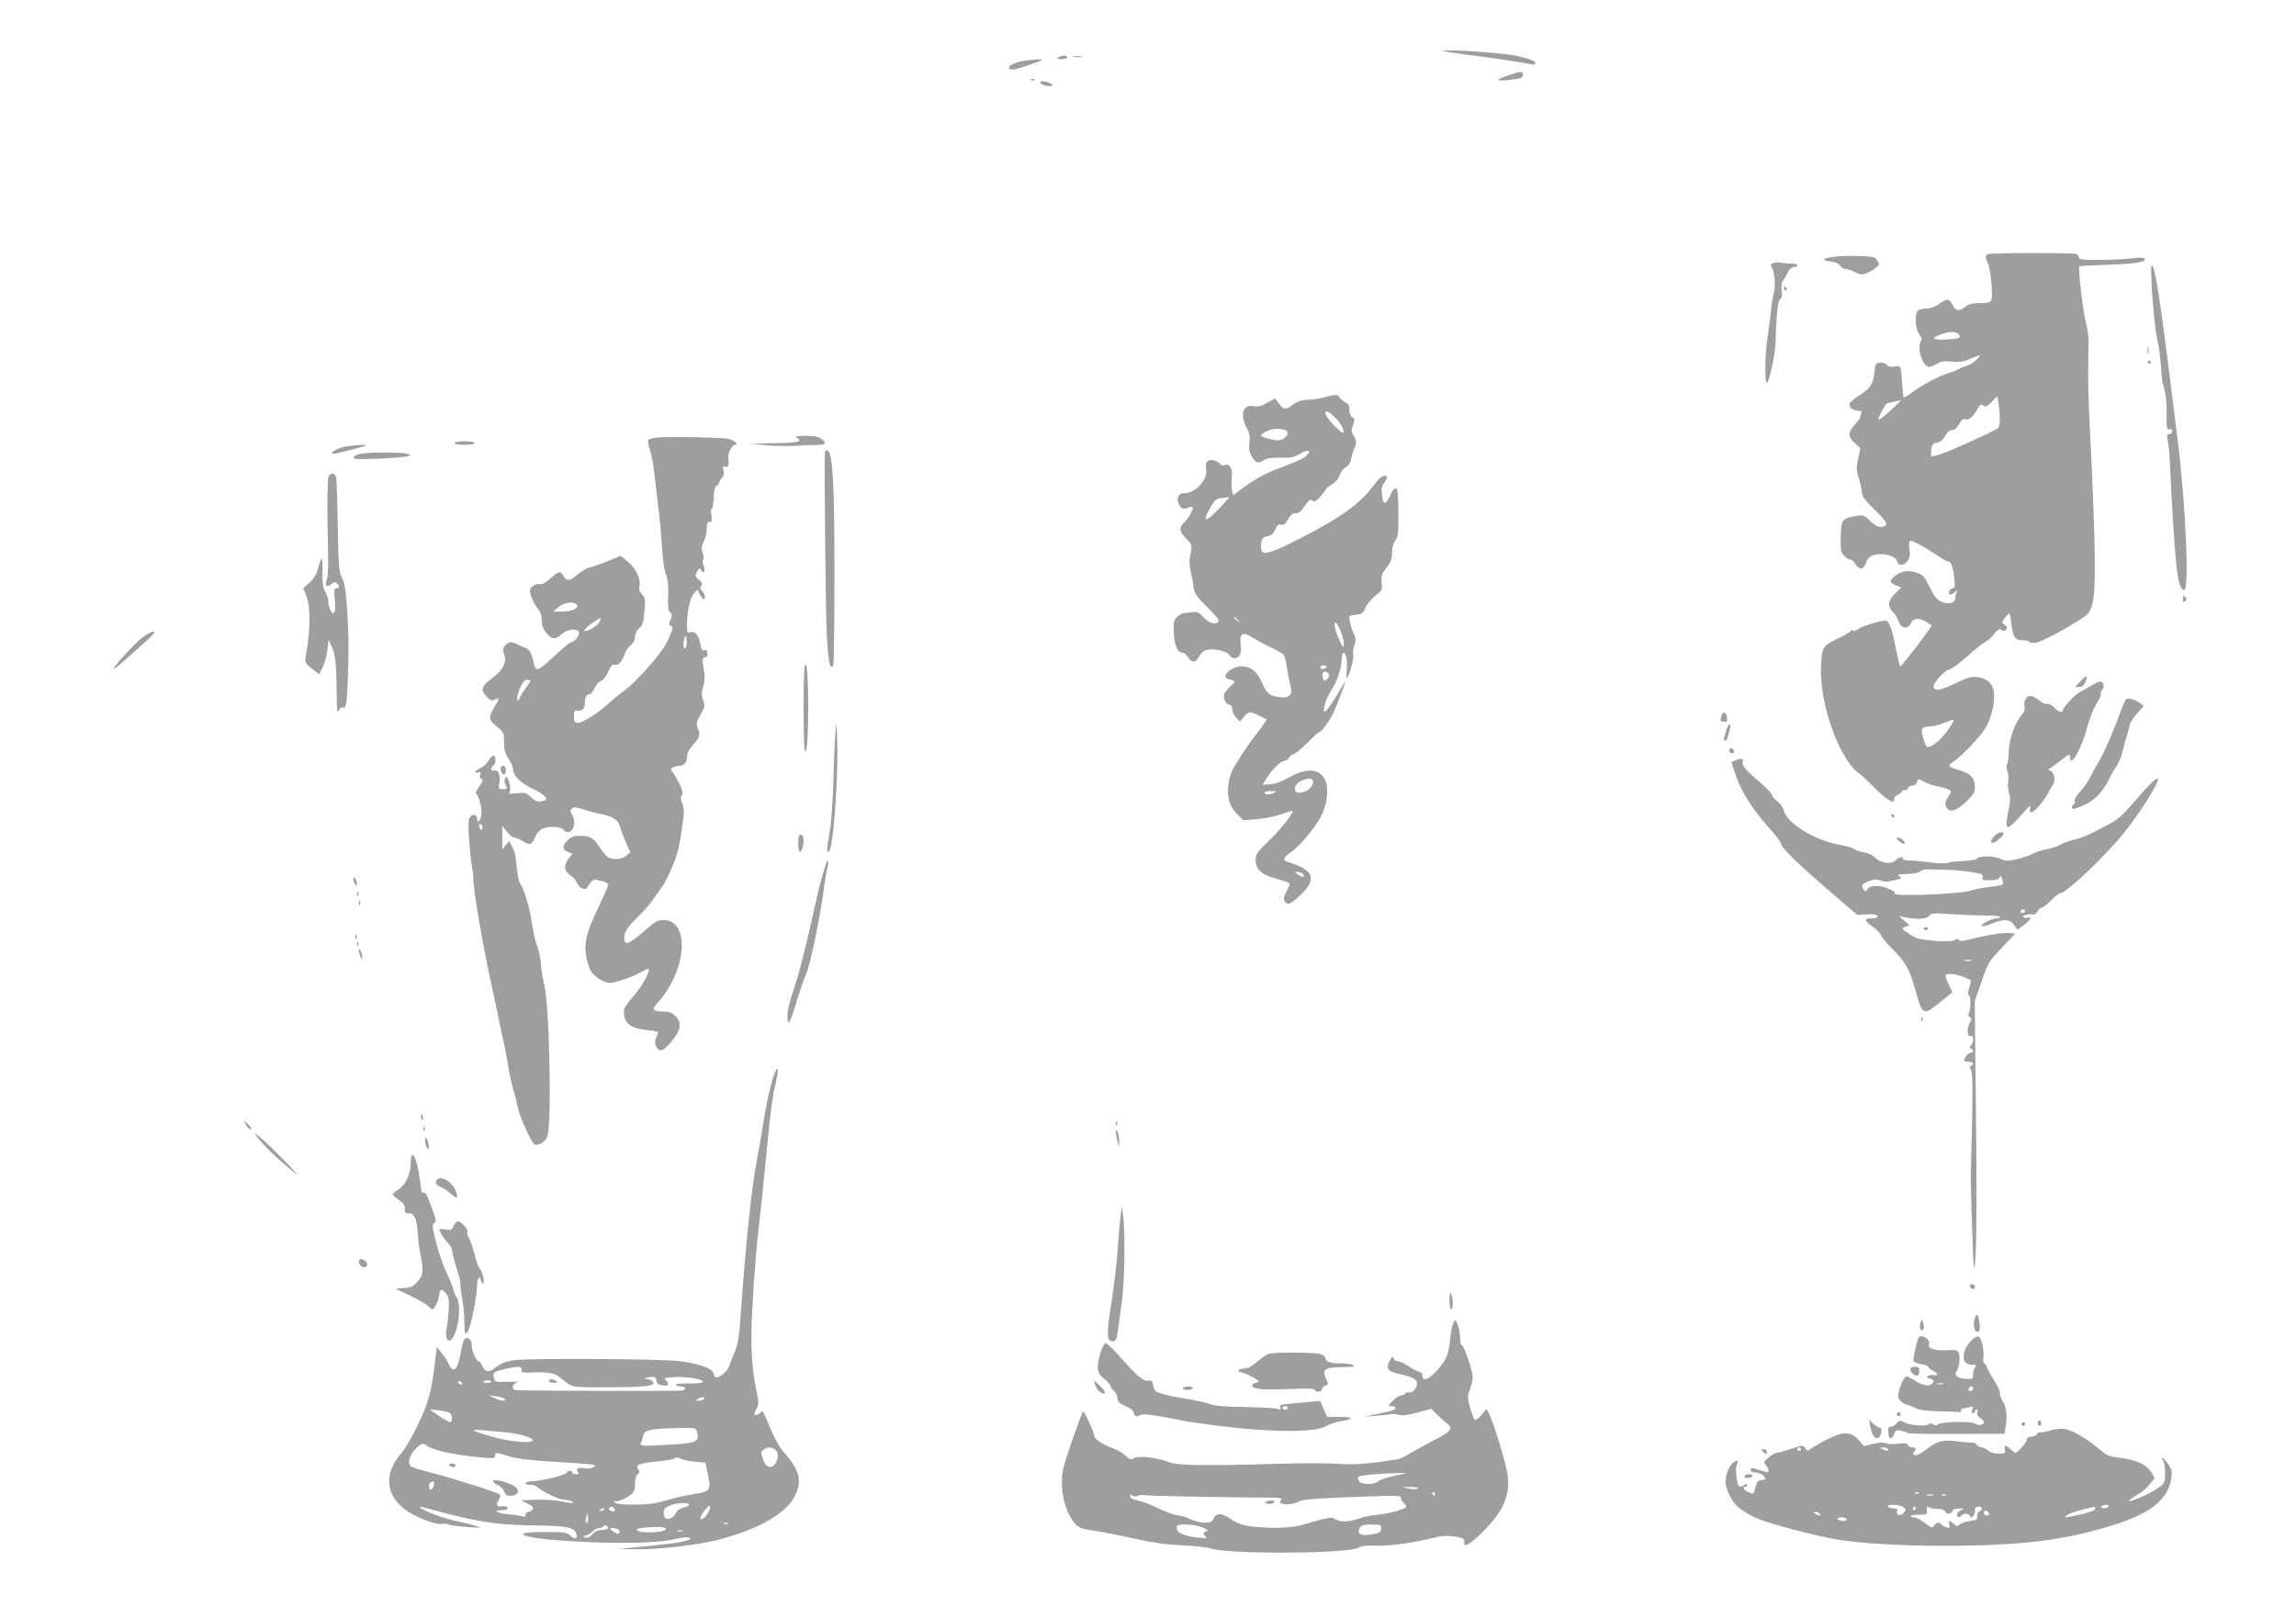 <?xml version="1.0" standalone="no"?>
<!DOCTYPE svg PUBLIC "-//W3C//DTD SVG 20010904//EN"
 "http://www.w3.org/TR/2001/REC-SVG-20010904/DTD/svg10.dtd">
<svg version="1.0" xmlns="http://www.w3.org/2000/svg"
 width="1280pt" height="896pt" viewBox="0 0 1280 896"
 preserveAspectRatio="xMidYMid meet">
<g transform="translate(0,896) scale(0.1,-0.1)"
fill="#9e9e9e" stroke="none">
<path d="M8075 8670 c22 -4 103 -16 180 -25 77 -10 172 -24 212 -31 85 -16 93
-17 93 -5 0 11 -40 26 -105 40 -55 12 -304 32 -375 30 l-45 -1 40 -8z"/>
<path d="M5900 8640 c-11 -7 -7 -10 18 -10 17 0 32 5 32 10 0 13 -30 13 -50 0z"/>
<path d="M5988 8643 c12 -2 30 -2 40 0 9 3 -1 5 -23 4 -22 0 -30 -2 -17 -4z"/>
<path d="M5703 8620 c-53 -11 -85 -28 -77 -41 8 -14 40 -7 129 25 67 24 68 25
30 25 -22 -1 -59 -5 -82 -9z"/>
<path d="M8412 8541 c-76 -26 -77 -35 -2 -27 73 8 80 11 80 32 0 18 -12 17
-78 -5z"/>
<path d="M5748 8513 c7 -3 16 -2 19 1 4 3 -2 6 -13 5 -11 0 -14 -3 -6 -6z"/>
<path d="M5800 8502 c0 -12 24 -22 53 -22 27 0 11 16 -25 25 -17 4 -28 3 -28
-3z"/>
<path d="M11083 7543 c-17 -6 -16 -18 1 -56 8 -18 16 -71 19 -119 5 -98 6 -98
-72 -98 -33 0 -56 -6 -74 -20 -35 -28 -54 -25 -72 10 -19 37 -31 37 -75 5 -21
-16 -47 -25 -70 -25 -20 0 -41 -5 -48 -12 -19 -19 -15 -102 7 -130 13 -16 17
-29 10 -39 -22 -35 3 -130 40 -144 7 -3 28 4 45 14 25 16 43 19 86 15 43 -5
66 -1 103 15 62 27 66 26 37 -4 -12 -13 -39 -30 -59 -36 -20 -6 -40 -15 -46
-19 -5 -4 -28 -13 -50 -20 -55 -16 -151 -67 -204 -107 -24 -19 -46 -32 -48
-29 -2 2 -6 39 -9 81 -2 42 -7 82 -10 87 -4 6 -19 8 -34 4 -19 -3 -33 0 -41
10 -7 8 -24 14 -38 12 -23 -3 -27 -8 -31 -53 -8 -68 -21 -89 -85 -130 -30 -19
-55 -41 -55 -48 0 -20 22 -37 48 -37 18 0 23 -4 18 -16 -3 -9 -6 -19 -6 -23 0
-3 -13 -21 -30 -39 -38 -42 -38 -67 0 -102 l31 -29 -12 -59 c-11 -50 -10 -66
4 -110 9 -28 17 -63 17 -78 0 -21 17 -44 71 -96 73 -70 81 -91 38 -96 -18 -2
-36 8 -62 33 -33 32 -41 35 -74 29 -84 -14 -88 -20 -91 -114 -2 -75 0 -88 18
-108 11 -12 27 -22 34 -22 8 0 21 -11 30 -25 22 -34 45 -32 58 5 12 36 35 50
82 50 48 0 87 -17 93 -40 7 -28 39 -25 59 5 11 17 14 35 9 64 -4 22 -2 42 3
45 10 6 77 -30 159 -86 23 -15 46 -28 51 -28 19 0 29 -26 36 -87 6 -51 4 -63
-7 -63 -17 0 -30 -27 -17 -35 4 -3 16 3 26 12 17 17 18 17 11 0 -4 -10 -7 -25
-7 -32 0 -27 -37 -37 -74 -21 -28 12 -42 28 -68 82 -29 60 -38 70 -73 81 -46
16 -84 10 -120 -18 -33 -26 -32 -37 5 -53 l30 -12 -35 -34 c-41 -39 -44 -71
-12 -102 12 -13 27 -36 32 -53 13 -40 50 -46 67 -11 16 37 54 34 117 -11 2 -1
-36 -54 -84 -118 -49 -63 -90 -113 -92 -111 -3 3 -13 48 -24 101 -21 111 -38
155 -58 155 -29 0 -136 -33 -153 -48 -9 -7 -21 -11 -27 -8 -5 3 -11 3 -13 -2
-1 -4 -28 -20 -58 -35 -101 -49 -102 -51 -108 -159 -10 -206 97 -512 209 -598
18 -14 55 -47 82 -75 48 -49 94 -85 110 -85 4 0 7 7 7 15 0 9 8 19 18 22 9 4
21 13 25 20 5 7 12 11 18 8 5 -4 12 1 15 9 3 9 15 16 26 16 11 0 22 8 25 20 5
19 6 19 42 0 20 -10 55 -22 76 -25 22 -4 48 -12 58 -17 17 -9 17 -11 -3 -43
-17 -27 -19 -38 -10 -55 18 -33 53 -24 109 28 42 40 51 54 51 83 0 49 -23 76
-81 93 -71 21 -75 26 -42 47 53 35 165 154 189 202 14 26 30 73 35 104 19 104
-6 155 -83 167 -35 6 -54 1 -129 -35 -86 -41 -119 -45 -119 -15 0 21 57 84 83
92 24 7 51 28 136 102 29 26 61 50 71 54 10 4 31 22 46 42 22 27 31 32 42 24
9 -8 16 -8 25 1 9 10 8 15 -6 26 -18 13 -18 14 0 39 10 14 21 26 24 26 3 0 9
-24 12 -54 8 -76 20 -96 62 -96 18 0 37 -4 40 -10 3 -5 20 -6 38 -3 45 9 268
135 289 164 34 46 41 129 34 419 -4 151 -14 398 -22 547 -13 243 -15 351 -10
543 0 30 -7 82 -16 115 -15 55 -44 302 -36 310 2 2 77 6 166 9 151 5 216 17
196 36 -5 4 -36 4 -69 0 -33 -5 -113 -9 -177 -9 -95 -1 -118 2 -118 13 0 8 -7
17 -16 20 -19 7 -473 7 -491 -1z m-163 -448 c16 -20 3 -24 -78 -28 -69 -4 -78
9 -21 29 47 17 84 17 99 -1z m229 -471 c1 -23 -5 -46 -11 -52 -19 -15 -255
-122 -315 -143 -29 -10 -54 -15 -57 -11 -2 4 -1 21 1 39 4 25 10 32 31 35 18
2 33 14 47 38 13 24 26 34 37 32 12 -2 25 9 39 32 11 20 25 33 30 30 19 -11
46 7 68 47 19 33 25 38 37 28 13 -10 21 -7 47 20 l32 32 7 -43 c3 -24 7 -62 7
-84z m-610 47 c-35 -32 -65 -55 -67 -50 -3 7 27 65 45 88 1 2 20 7 40 11 21 4
40 8 42 9 2 0 -25 -26 -60 -58z m325 -1775 c-20 -30 -54 -67 -76 -82 -45 -31
-50 -28 -69 40 -12 45 -4 55 46 56 17 1 50 9 75 20 64 26 64 26 24 -34z"/>
<path d="M10252 7531 c-84 -6 -112 -23 -45 -29 23 -2 42 -11 51 -23 7 -10 21
-19 31 -19 10 0 32 -7 47 -15 40 -21 58 -19 104 10 34 22 39 28 30 45 -5 10
-13 21 -18 23 -15 9 -121 13 -200 8z"/>
<path d="M9881 7491 c-12 -8 -12 -12 -2 -25 15 -18 21 -112 9 -145 -5 -14 -11
-52 -14 -85 -3 -34 -12 -104 -20 -156 -15 -97 -17 -247 -4 -255 10 -6 47 159
48 215 4 154 13 245 26 252 10 6 13 19 9 48 -4 27 -1 46 9 58 8 9 19 29 26 45
7 17 19 27 32 27 11 0 20 5 20 10 0 6 -12 10 -27 10 -16 0 -44 3 -63 5 -19 3
-41 1 -49 -4z"/>
<path d="M11994 7395 c5 -126 24 -299 36 -346 6 -19 12 -73 16 -118 3 -45 7
-90 9 -99 3 -9 9 -36 15 -59 5 -22 9 -63 9 -90 -2 -106 0 -123 16 -117 9 4 15
0 15 -10 0 -9 -7 -16 -16 -16 -13 0 -15 -7 -9 -37 4 -21 9 -60 10 -88 30 -617
44 -745 82 -745 29 0 8 478 -37 840 -93 753 -120 935 -141 969 -7 11 -8 -15
-5 -84z"/>
<path d="M9945 7350 c3 -5 8 -10 11 -10 2 0 4 5 4 10 0 6 -5 10 -11 10 -5 0
-7 -4 -4 -10z"/>
<path d="M11972 7005 c0 -16 2 -22 5 -12 2 9 2 23 0 30 -3 6 -5 -1 -5 -18z"/>
<path d="M11975 6940 c3 -5 8 -10 11 -10 2 0 4 5 4 10 0 6 -5 10 -11 10 -5 0
-7 -4 -4 -10z"/>
<path d="M7380 6744 c-25 -7 -66 -13 -91 -13 -32 -1 -55 -8 -79 -26 -43 -32
-54 -31 -80 5 l-21 29 -45 -25 c-33 -19 -53 -24 -75 -19 -59 13 -78 -44 -39
-120 16 -30 19 -51 15 -85 -4 -35 -1 -52 15 -77 22 -37 35 -40 67 -18 15 10
42 14 90 13 56 -2 76 2 110 22 47 26 68 21 37 -10 -17 -17 -43 -29 -177 -80
-58 -23 -127 -62 -187 -107 l-45 -35 -6 24 c-4 13 -5 46 -2 73 6 54 -11 83
-42 72 -8 -4 -17 -2 -21 4 -3 6 -17 15 -31 20 -35 13 -57 -6 -49 -43 12 -60
-58 -138 -122 -138 -30 0 -44 -23 -33 -53 13 -33 24 -39 55 -27 18 6 26 6 26
-1 0 -17 -27 -63 -49 -83 -30 -27 -26 -51 13 -90 32 -33 33 -35 23 -84 -8 -37
-7 -64 1 -99 7 -26 14 -65 16 -86 3 -33 15 -51 77 -113 60 -60 71 -76 59 -84
-22 -14 -51 -3 -84 32 -25 26 -34 29 -65 24 -20 -3 -41 -6 -47 -6 -5 0 -20 -9
-32 -20 -19 -18 -21 -29 -18 -90 3 -70 22 -110 51 -110 7 0 20 -11 29 -25 22
-33 42 -32 61 5 8 16 27 33 40 36 41 10 114 -5 128 -27 6 -10 19 -19 28 -19
29 0 42 27 36 74 -9 63 10 77 61 44 20 -13 66 -38 102 -55 36 -17 70 -37 76
-44 6 -8 14 -39 18 -69 4 -30 12 -73 19 -96 15 -59 -1 -78 -60 -71 -55 6 -71
20 -99 84 -27 61 -62 88 -115 88 -54 0 -114 -58 -74 -70 8 -3 22 -7 31 -10 12
-4 9 -10 -15 -30 -16 -14 -33 -35 -36 -45 -8 -24 11 -60 30 -60 9 0 15 -10 15
-25 0 -14 10 -35 22 -47 l21 -21 22 26 c25 32 34 33 86 6 l41 -20 -18 -27 c-9
-15 -32 -45 -49 -67 -39 -48 -119 -172 -129 -200 -35 -96 -25 -178 30 -233
l35 -35 78 6 c43 3 104 16 135 28 32 11 59 19 61 17 9 -9 -69 -107 -135 -170
-61 -58 -70 -71 -70 -102 0 -53 33 -83 113 -105 37 -10 71 -22 75 -25 4 -4 -3
-24 -15 -45 -15 -26 -19 -42 -12 -54 15 -27 33 -21 87 31 98 92 77 144 -75
188 -23 6 -14 28 20 50 48 31 141 141 172 203 36 71 45 161 20 207 -32 60
-102 63 -198 10 -40 -23 -82 -38 -106 -39 -23 -2 -41 -2 -41 0 0 1 14 22 30
47 34 49 75 86 97 86 7 0 16 7 19 15 3 8 15 17 27 21 11 3 46 33 78 65 32 33
62 59 67 59 11 0 61 71 80 115 17 36 62 158 62 165 0 3 -20 -29 -44 -71 -25
-41 -52 -82 -62 -90 -16 -13 -17 -11 -10 26 4 22 21 60 37 85 33 50 59 127 59
177 0 18 4 33 10 33 15 0 23 -46 18 -101 -3 -30 -2 -45 3 -37 16 24 40 119 33
129 -4 6 -1 28 6 48 10 31 10 43 -3 67 -8 16 -17 46 -21 66 -7 37 -7 37 31 40
33 3 40 8 55 39 9 20 35 51 56 68 37 29 39 33 35 73 -4 37 0 49 26 82 24 30
31 49 31 83 0 28 7 53 18 68 16 21 19 42 18 156 -1 97 -4 133 -14 137 -7 2
-19 -11 -27 -30 -7 -19 -20 -40 -28 -47 -12 -10 -16 -4 -22 35 -5 39 -3 52 14
75 21 29 15 44 -13 33 -9 -3 -31 -27 -50 -53 -74 -99 -182 -178 -406 -292
-185 -94 -220 -102 -220 -46 0 41 9 54 40 58 17 3 30 15 39 37 11 24 19 31 33
26 13 -4 24 4 39 31 15 26 27 35 42 33 15 -2 29 9 50 40 23 34 32 41 43 31 11
-9 20 -5 44 21 16 18 30 36 30 40 0 4 15 17 34 28 21 12 38 33 45 54 6 18 21
38 33 43 16 7 26 23 31 50 5 22 13 48 18 57 13 25 11 45 -6 71 -12 19 -13 29
-2 56 10 28 10 34 -5 45 -11 8 -16 24 -15 41 1 22 -4 32 -22 41 -13 7 -28 20
-33 28 -10 18 -25 18 -88 0z m79 -129 c17 -20 31 -45 31 -57 0 -19 -7 -15 -50
27 -50 50 -70 96 -31 76 10 -6 32 -26 50 -46z m-301 -51 c29 -8 28 -29 -2 -49
-19 -13 -31 -13 -75 -3 -28 6 -51 15 -51 19 0 13 53 38 80 38 14 1 35 -2 48
-5z m-366 -444 c-74 -77 -92 -74 -45 9 24 43 32 51 63 54 19 2 38 4 42 5 4 1
-23 -30 -60 -68z m109 -617 c13 -16 12 -17 -3 -4 -10 7 -18 15 -18 17 0 8 8 3
21 -13z m583 -90 c8 -29 11 -55 6 -58 -9 -6 -50 94 -50 123 0 31 27 -9 44 -65z
m-89 -173 c-3 -5 -13 -10 -21 -10 -8 0 -14 5 -14 10 0 6 9 10 21 10 11 0 17
-4 14 -10z m15 -45 c0 -7 -6 -18 -14 -24 -11 -10 -16 -8 -21 8 -3 12 -4 25 0
30 8 13 35 2 35 -14z m-90 -592 c0 -34 -38 -63 -79 -63 -33 0 -28 45 7 63 39
21 72 21 72 0z m-215 -63 c-28 -12 -55 -12 -55 0 0 6 17 10 38 9 30 0 33 -2
17 -9z m163 -457 c5 -18 -10 -16 -34 2 -18 15 -18 15 5 13 14 -2 26 -9 29 -15z"/>
<path d="M3692 6522 c-48 -2 -75 -7 -78 -16 -3 -7 2 -33 10 -57 12 -39 20 -87
32 -199 2 -19 9 -71 14 -115 10 -82 15 -139 25 -279 3 -43 12 -90 19 -105 9
-17 13 -54 11 -109 -3 -61 0 -86 11 -96 12 -12 12 -20 2 -42 -10 -22 -10 -28
0 -32 18 -6 15 -18 -17 -87 -32 -68 -172 -227 -245 -279 -23 -16 -59 -46 -81
-66 -58 -54 -146 -110 -172 -110 -20 0 -23 5 -23 36 0 28 4 35 18 32 26 -4 42
10 42 37 0 34 10 55 27 55 8 0 20 15 28 34 8 18 23 36 35 39 12 3 28 24 40 50
15 35 24 44 38 40 20 -5 43 22 57 67 4 13 18 33 31 43 15 11 24 29 24 46 0 16
9 36 23 48 20 16 25 34 30 94 5 65 4 76 -14 95 -14 15 -18 29 -14 47 10 37
-22 101 -67 137 l-38 31 -72 -30 c-40 -16 -86 -32 -103 -36 -16 -3 -46 -22
-67 -40 -39 -36 -61 -37 -79 -4 -14 27 -26 24 -71 -17 -26 -23 -47 -34 -59
-31 -11 3 -28 -2 -39 -11 -18 -15 -19 -22 -10 -54 6 -21 22 -51 35 -67 18 -20
25 -41 25 -69 0 -29 7 -49 26 -71 31 -38 47 -39 86 -6 33 28 85 34 95 10 6
-17 -23 -55 -42 -55 -7 0 -51 -37 -99 -82 -92 -85 -99 -87 -112 -28 -10 46
-24 70 -41 76 -10 3 -30 12 -45 20 -35 19 -52 18 -72 -5 -13 -15 -15 -24 -6
-46 17 -46 -4 -90 -66 -136 -61 -45 -67 -67 -29 -105 20 -20 28 -23 45 -14 26
14 25 4 -5 -45 -33 -55 -31 -69 15 -106 38 -30 40 -35 40 -86 0 -40 6 -64 25
-93 14 -22 25 -48 25 -57 0 -38 40 -77 112 -112 78 -38 94 -64 44 -69 -20 -3
-36 4 -57 24 -25 24 -33 26 -81 21 -29 -3 -48 -4 -42 -1 12 5 10 55 -4 80 -10
17 -11 17 -17 2 -4 -9 -2 -26 5 -37 10 -19 8 -21 -16 -21 -25 0 -26 2 -20 35
8 41 -8 77 -29 69 -9 -4 -15 0 -15 9 0 8 4 17 10 19 14 5 17 50 3 55 -6 2 -19
-9 -27 -25 -9 -17 -29 -36 -46 -44 -31 -13 -43 -35 -14 -24 13 5 15 2 11 -14
-3 -11 -1 -20 4 -20 15 0 10 -19 -13 -51 -14 -19 -19 -33 -12 -37 16 -11 33
-84 27 -119 -5 -33 -23 -47 -23 -19 0 22 -19 29 -36 15 -12 -10 -14 -31 -10
-111 3 -55 10 -125 15 -156 6 -31 10 -66 10 -77 -2 -60 49 -360 106 -620 9
-38 25 -115 36 -170 11 -55 25 -118 30 -140 5 -22 16 -78 23 -125 8 -47 21
-105 29 -130 8 -25 18 -65 22 -89 9 -52 79 -207 97 -213 21 -7 57 16 69 44 26
64 13 734 -18 853 -8 33 -17 85 -18 115 -2 30 -11 72 -20 94 -9 21 -23 82 -31
135 -12 85 -43 187 -65 216 -8 10 -18 72 -23 135 -1 19 -10 50 -20 68 l-17 33
-19 -23 -19 -23 -1 65 0 65 26 -32 c14 -18 32 -33 41 -33 9 0 31 -9 49 -21 39
-24 49 -20 69 27 8 20 25 38 40 44 39 15 101 12 115 -5 40 -48 83 28 48 85
-10 15 -10 22 0 32 10 10 23 8 65 -5 28 -10 73 -21 99 -26 61 -11 96 -34 104
-69 3 -15 18 -53 32 -86 l26 -59 -23 -18 c-25 -21 -72 -25 -100 -9 -10 5 -33
32 -50 59 -33 51 -51 61 -114 61 -27 0 -45 -7 -62 -25 -32 -31 -32 -53 1 -65
l25 -10 -20 -26 c-30 -38 -27 -69 8 -94 17 -11 33 -29 36 -40 4 -11 16 -25 27
-31 18 -10 24 -8 34 7 24 35 34 43 47 39 6 -2 24 -6 40 -9 15 -4 27 -13 27
-20 0 -8 -25 -65 -55 -127 -67 -139 -81 -201 -66 -277 6 -31 18 -66 27 -79 20
-31 73 -63 104 -63 33 0 135 36 178 62 18 11 35 18 38 16 11 -12 -38 -99 -85
-153 -28 -32 -52 -65 -52 -74 -5 -70 28 -102 117 -113 37 -4 69 -10 71 -12 3
-2 -1 -14 -7 -26 -15 -27 -6 -66 17 -75 13 -5 28 5 57 37 62 70 71 113 31 153
-18 19 -35 25 -69 25 -25 0 -48 5 -52 11 -3 6 12 30 34 52 23 23 57 77 77 120
79 170 53 327 -54 327 -34 0 -49 -8 -98 -51 -97 -86 -123 -96 -123 -48 0 32
18 60 79 120 31 30 67 72 81 93 14 20 35 50 47 66 27 33 82 159 95 215 5 22
15 81 22 130 11 76 11 95 0 124 -10 25 -11 37 -3 47 8 10 5 25 -12 61 -13 26
-30 56 -38 66 -13 16 -13 19 -1 27 8 6 24 10 35 10 29 0 45 19 45 52 0 18 13
42 35 67 38 41 41 56 24 94 -9 21 -7 32 16 71 24 42 26 49 15 82 -10 29 -10
45 0 75 8 23 10 54 6 81 -12 73 -12 83 4 83 14 0 16 7 12 35 -1 5 -9 7 -17 4
-11 -4 -16 5 -21 36 -8 49 -29 73 -55 65 -17 -6 -19 -1 -19 43 0 74 17 150 39
174 l20 21 12 -27 c7 -14 16 -26 21 -26 14 0 9 28 -8 45 -12 12 -13 19 -5 29
9 11 6 18 -13 33 -19 16 -22 23 -13 39 15 29 17 30 27 14 14 -23 25 -3 13 23
-6 13 -8 30 -3 36 4 7 3 25 -3 40 -8 21 -6 35 6 61 10 18 17 50 17 72 0 28 4
38 16 38 13 0 15 7 10 34 -4 19 -3 37 2 40 5 3 10 31 11 63 1 38 7 61 17 66 8
4 14 13 14 18 0 6 7 17 15 25 10 10 13 24 9 41 -6 22 -4 25 10 20 16 -6 22 13
16 52 -3 24 22 71 37 71 28 0 -7 29 -41 34 -44 7 -278 12 -364 8z m-476 -934
c12 -19 -28 -38 -80 -38 l-51 1 28 24 c30 27 90 34 103 13z m125 -97 c-13 -23
-66 -54 -83 -49 -6 2 11 20 38 40 27 19 50 34 52 32 2 -1 -1 -12 -7 -23z m480
-144 c-13 -13 -15 31 -3 60 5 14 8 10 10 -16 2 -18 -1 -38 -7 -44z m-867 -189
c-4 -7 -17 -26 -29 -43 -12 -16 -26 -39 -30 -50 -7 -16 -9 -17 -12 -4 -2 8 5
37 16 62 15 35 26 47 41 47 14 0 19 -4 14 -12z m-264 -814 c0 -8 -4 -12 -10
-9 -5 3 -10 13 -10 21 0 8 5 12 10 9 6 -3 10 -13 10 -21z"/>
<path d="M4443 6519 c36 -21 2 -29 -126 -30 l-132 -2 80 -9 c44 -4 116 -6 160
-4 44 3 101 5 128 5 51 0 59 11 25 35 -15 11 -44 16 -88 16 -49 -1 -61 -3 -47
-11z"/>
<path d="M2535 6490 c-4 -6 17 -10 55 -10 38 0 59 4 55 10 -3 6 -28 10 -55 10
-27 0 -52 -4 -55 -10z"/>
<path d="M1921 6469 c-43 -8 -92 -39 -62 -39 16 0 175 40 180 46 7 7 -71 2
-118 -7z"/>
<path d="M4599 6438 c-5 -59 4 -916 11 -1032 8 -140 18 -184 35 -156 4 6 7
233 7 503 0 449 -7 627 -28 682 -7 18 -24 20 -25 3z"/>
<path d="M2016 6431 c-22 -3 -42 -12 -44 -20 -4 -12 18 -13 140 -8 154 7 207
16 153 28 -37 8 -196 8 -249 0z"/>
<path d="M1832 6303 c-8 -20 -9 -212 -3 -418 2 -80 -1 -140 -7 -157 -14 -34 1
-47 27 -24 13 12 20 13 29 4 16 -16 15 -28 -3 -28 -12 0 -14 -10 -9 -54 4 -30
3 -63 0 -73 -7 -17 -8 -17 -22 1 -8 11 -14 34 -14 51 0 17 -7 41 -16 54 -13
18 -17 45 -16 115 1 92 -4 94 -27 9 -7 -26 -24 -53 -46 -72 l-35 -31 16 -37
c26 -62 26 -192 -1 -338 -6 -38 -5 -42 34 -73 l40 -32 19 37 c11 21 23 65 27
98 l7 60 21 -50 c16 -41 21 -76 23 -195 3 -178 2 -169 15 -147 6 9 14 15 19
12 17 -11 24 21 28 130 7 185 7 254 -2 405 -7 112 -13 154 -28 184 -18 35 -21
66 -25 290 -2 138 -6 261 -9 274 -5 26 -32 29 -42 5z"/>
<path d="M12170 5620 c0 -19 3 -21 12 -12 9 9 9 15 0 24 -9 9 -12 7 -12 -12z"/>
<path d="M797 5408 c-42 -30 -177 -178 -162 -178 4 0 37 27 73 60 37 33 90 80
117 105 58 52 41 60 -28 13z"/>
<path d="M4480 5010 c1 -205 3 -251 13 -235 17 29 17 459 0 477 -10 10 -13
-39 -13 -242z"/>
<path d="M11597 5160 l-29 -30 24 0 c17 0 27 8 35 30 6 17 8 30 5 30 -4 0 -20
-13 -35 -30z"/>
<path d="M11655 5135 c-22 -13 -49 -28 -60 -34 -24 -10 -95 -86 -95 -101 0
-18 -25 -10 -49 16 -13 14 -30 23 -39 19 -7 -3 -27 6 -44 20 -16 14 -38 25
-48 25 -24 0 -41 -30 -33 -59 3 -13 -1 -29 -12 -41 -39 -44 -75 -140 -76 -208
-1 -37 -6 -70 -10 -73 -5 -3 -4 -19 2 -37 6 -18 8 -44 5 -58 -4 -13 -2 -42 4
-63 8 -29 7 -56 -4 -107 -8 -38 -12 -72 -10 -76 12 -19 21 -11 109 87 24 27
26 28 22 8 -3 -15 0 -23 8 -23 14 0 74 69 90 103 6 12 18 34 28 48 19 28 11
71 -15 83 -10 5 -10 7 0 12 7 3 35 24 62 45 45 36 50 37 50 18 0 -68 66 49 99
176 12 43 33 97 48 120 15 22 26 46 25 53 -2 8 2 20 9 28 13 16 5 44 -13 44
-7 0 -31 -11 -53 -25z"/>
<path d="M11853 5061 c-4 -3 -18 -33 -30 -66 -38 -107 -95 -237 -124 -284 -15
-25 -36 -64 -47 -86 -10 -22 -35 -57 -55 -78 -20 -21 -34 -44 -31 -52 3 -7 1
-16 -5 -20 -15 -8 -14 -25 1 -25 6 0 35 11 64 25 55 26 97 71 134 145 12 25
31 56 40 70 10 14 23 45 30 70 6 25 17 65 25 90 7 25 16 56 19 70 3 14 22 43
42 64 l35 40 -23 17 c-25 19 -62 29 -75 20z"/>
<path d="M9597 4968 c-8 -29 -6 -32 16 -33 14 -1 17 4 15 23 -4 33 -24 39 -31
10z"/>
<path d="M4658 4880 c-4 -41 -10 -165 -12 -275 -3 -113 -12 -237 -21 -285 -17
-99 -18 -110 -6 -110 23 0 53 363 49 585 -3 139 -4 150 -10 85z"/>
<path d="M9622 4881 c-14 -46 -15 -51 -3 -51 5 0 12 12 15 28 4 15 9 35 12 45
3 9 1 17 -4 17 -5 0 -14 -17 -20 -39z"/>
<path d="M9640 4776 c0 -9 7 -16 16 -16 17 0 14 22 -4 28 -7 2 -12 -3 -12 -12z"/>
<path d="M9673 4720 l-21 -9 26 -78 c31 -90 95 -189 187 -292 36 -39 65 -79
65 -87 0 -20 96 -113 279 -271 l145 -124 54 3 c38 2 56 -1 59 -9 3 -9 -7 -13
-31 -13 -46 0 -45 -12 4 -47 22 -15 43 -37 46 -47 4 -11 29 -42 56 -69 80 -80
103 -119 132 -224 33 -116 38 -127 60 -131 15 -3 30 7 119 80 l32 26 -22 45
c-12 25 -19 48 -16 51 16 15 92 -1 141 -30 2 -2 -2 -19 -9 -39 -9 -25 -10 -38
-3 -43 12 -8 12 -81 0 -101 -5 -8 -3 -16 5 -22 11 -7 12 -12 2 -29 -19 -29
-17 -84 2 -76 19 7 21 -34 3 -53 -10 -11 -10 -14 0 -18 17 -6 15 -23 -3 -23
-12 0 -35 -28 -35 -44 0 -3 11 -6 25 -6 25 0 35 -15 14 -22 -9 -3 -9 -9 0 -26
8 -15 9 -96 5 -294 -4 -150 -7 -282 -7 -293 -1 -62 14 -510 17 -513 14 -13 18
281 12 840 l-7 646 38 109 c35 102 41 112 112 188 l76 80 -37 3 c-34 3 -124
-12 -228 -38 -31 -8 -46 -8 -48 -1 -3 8 -10 7 -25 0 -13 -8 -48 -9 -96 -6
-105 9 -119 13 -163 44 -39 26 -39 27 -16 36 l23 8 -29 26 -30 25 45 -8 c63
-12 112 -8 125 11 11 14 26 15 111 9 54 -4 140 -8 191 -8 50 0 92 -4 92 -8 0
-4 -7 -8 -15 -8 -28 0 -96 -33 -87 -42 5 -5 28 0 56 12 66 28 100 26 124 -7
l20 -27 36 27 c40 31 47 48 16 40 -11 -3 -20 0 -20 6 0 10 27 16 57 12 7 -1
17 8 23 19 6 11 16 20 23 20 7 0 31 18 52 40 21 22 45 40 52 40 31 0 246 203
353 335 85 105 190 270 190 299 0 19 -44 -22 -122 -113 -75 -88 -102 -112
-157 -140 -118 -62 -135 -69 -186 -82 -27 -6 -63 -20 -80 -29 -16 -10 -50 -21
-75 -25 -24 -4 -60 -16 -80 -26 -21 -11 -62 -25 -93 -31 -46 -10 -61 -9 -83 3
-32 17 -122 19 -132 2 -4 -6 -37 -12 -77 -14 -39 -1 -77 -6 -86 -10 -9 -5 -54
-3 -100 3 -46 6 -99 11 -116 10 -18 0 -33 4 -33 9 0 14 -26 11 -40 -6 -21 -25
-85 -19 -113 10 -14 15 -39 28 -63 32 -21 3 -46 11 -54 18 -8 7 -46 18 -85 25
-136 23 -295 121 -310 190 -4 17 -20 40 -36 52 -16 12 -29 27 -29 34 0 7 -30
39 -67 71 -87 75 -103 94 -97 116 6 19 -8 21 -43 7z m1217 -611 c8 0 49 -5 91
-10 66 -10 76 -13 72 -29 -4 -16 2 -18 42 -18 32 1 49 6 53 16 4 12 7 10 14
-7 4 -13 6 -27 3 -31 -3 -5 -36 -11 -73 -15 -37 -4 -87 -14 -112 -22 -53 -18
-427 -32 -417 -16 9 15 -59 43 -103 43 -27 0 -42 -6 -49 -17 -9 -16 -12 -16
-21 -3 -16 24 -12 30 26 46 27 11 44 13 64 5 16 -5 37 -8 47 -6 78 16 79 16
62 29 -14 9 -5 12 43 13 36 1 66 7 74 15 10 10 36 13 91 10 43 -1 85 -3 93 -3z
m400 -229 c0 -5 -7 -10 -16 -10 -8 0 -12 5 -9 10 3 6 10 10 16 10 5 0 9 -4 9
-10z m-302 -277 c-10 -2 -26 -2 -35 0 -10 3 -2 5 17 5 19 0 27 -2 18 -5z"/>
<path d="M2792 4668 c5 -32 28 -35 28 -4 0 17 -5 26 -16 26 -10 0 -14 -7 -12
-22z"/>
<path d="M10545 4410 c3 -5 8 -10 11 -10 2 0 4 5 4 10 0 6 -5 10 -11 10 -5 0
-7 -4 -4 -10z"/>
<path d="M11120 4300 c-21 -21 -26 -40 -11 -40 13 0 61 40 61 51 0 16 -29 10
-50 -11z"/>
<path d="M4456 4303 c-9 -10 -7 -93 3 -93 10 0 21 34 21 67 0 23 -13 37 -24
26z"/>
<path d="M10589 4269 c13 -11 26 -17 29 -14 8 8 -20 35 -37 35 -12 -1 -11 -5
8 -21z"/>
<path d="M4606 4149 c-2 -8 -11 -36 -19 -64 -16 -52 -20 -68 -87 -366 -23 -97
-56 -221 -75 -275 -22 -63 -35 -117 -35 -149 1 -66 12 -47 56 96 18 59 39 120
47 136 23 45 84 341 102 493 4 30 11 72 16 94 10 35 5 66 -5 35z"/>
<path d="M1970 4060 c0 -8 5 -22 10 -30 9 -13 10 -13 10 0 0 8 -5 22 -10 30
-9 13 -10 13 -10 0z"/>
<path d="M1991 3974 c0 -11 3 -14 6 -6 3 7 2 16 -1 19 -3 4 -6 -2 -5 -13z"/>
<path d="M2001 3924 c0 -11 3 -14 6 -6 3 7 2 16 -1 19 -3 4 -6 -2 -5 -13z"/>
<path d="M10725 3780 c4 -6 11 -8 16 -5 14 9 11 15 -7 15 -8 0 -12 -5 -9 -10z"/>
<path d="M1981 3734 c0 -11 3 -14 6 -6 3 7 2 16 -1 19 -3 4 -6 -2 -5 -13z"/>
<path d="M1991 3694 c0 -11 3 -14 6 -6 3 7 2 16 -1 19 -3 4 -6 -2 -5 -13z"/>
<path d="M2001 3660 c0 -8 4 -24 9 -35 l9 -20 0 20 c0 11 -4 27 -9 35 -9 13
-10 13 -9 0z"/>
<path d="M10711 3274 c0 -11 3 -14 6 -6 3 7 2 16 -1 19 -3 4 -6 -2 -5 -13z"/>
<path d="M4326 2992 c-17 -28 -48 -151 -66 -267 -11 -71 -29 -175 -40 -230
-31 -162 -64 -484 -91 -870 -8 -119 -15 -161 -34 -205 -12 -30 -26 -65 -30
-77 -7 -25 -50 -63 -71 -63 -7 0 -14 9 -16 21 -4 29 -79 56 -191 70 -106 13
-838 17 -922 5 -43 -6 -71 -17 -98 -38 -42 -33 -61 -31 -79 7 -6 14 -15 25
-19 25 -14 0 -39 57 -39 90 0 32 -23 51 -41 33 -5 -5 -13 -34 -18 -64 -18
-107 -43 -133 -70 -73 -6 14 -23 41 -39 60 l-27 34 -6 -52 c-21 -190 -40 -262
-100 -384 -32 -66 -73 -136 -90 -155 -98 -109 -92 -231 17 -314 52 -40 171
-88 203 -82 14 3 33 2 41 -3 8 -4 56 -11 105 -14 87 -6 88 -6 45 7 -25 8 -72
19 -105 26 -63 12 -183 56 -200 73 -7 7 -2 9 15 4 286 -79 399 -98 600 -101
190 -2 231 -9 249 -37 19 -31 -3 -48 -28 -21 -18 19 -31 21 -145 21 -202 1
-135 -32 99 -48 290 -20 537 -16 641 11 23 6 50 9 60 7 42 -9 -26 -28 -138
-39 -62 -7 -144 -15 -183 -19 l-70 -7 94 -1 c125 -3 354 24 466 53 222 58 376
145 424 240 46 88 30 149 -64 253 -18 21 -50 78 -70 127 -43 104 -42 102 -57
87 -7 -7 -18 -12 -25 -12 -11 0 -10 7 3 32 15 29 15 37 1 102 -19 85 -30 212
-28 321 2 138 22 425 37 555 14 119 32 288 54 520 15 158 27 248 45 324 15 64
15 91 1 68z m-1418 -1669 c-3 -16 5 -18 62 -15 76 3 124 -4 142 -21 8 -7 29
-23 48 -37 34 -25 38 -25 225 -25 212 0 274 7 255 31 -7 8 -22 14 -34 15 -19
1 -18 2 4 8 33 10 50 3 50 -19 0 -11 10 -20 27 -23 38 -7 48 1 28 23 -16 17
-14 18 44 22 69 4 163 -12 159 -27 -2 -6 -36 -9 -80 -9 -43 1 -75 -2 -72 -7 3
-5 16 -9 30 -9 28 0 33 -16 7 -23 -14 -4 -859 -2 -925 2 -30 2 -22 39 10 45
15 2 -8 3 -51 2 -74 -3 -78 -2 -83 21 -8 31 -5 33 58 49 77 18 99 17 96 -3z
m-168 -69 c0 -2 -12 -4 -27 -4 -21 0 -24 3 -14 9 13 8 41 5 41 -5z m-165 -4
c3 -5 2 -10 -4 -10 -5 0 -13 5 -16 10 -3 6 -2 10 4 10 5 0 13 -4 16 -10z m239
-90 c15 -15 -23 -12 -59 6 l-30 14 39 -5 c22 -2 44 -9 50 -15z m1111 0 c-3 -5
-16 -10 -28 -10 -18 0 -19 2 -7 10 20 13 43 13 35 0z m-1413 -82 c11 -18 10
-48 -2 -48 -6 0 -34 16 -63 36 l-52 36 54 -6 c30 -3 58 -11 63 -18z m1374
-103 c14 -57 -2 -63 -190 -72 -120 -6 -129 -5 -123 11 4 10 10 29 13 42 8 32
43 39 206 42 86 2 88 1 94 -23z m-1076 0 c76 -6 160 -30 160 -46 0 -14 -87
-11 -162 5 -72 15 -168 45 -168 52 0 3 21 2 48 0 26 -3 81 -8 122 -11z m-434
-73 c30 -27 157 -55 307 -68 67 -6 77 -5 77 10 0 20 4 20 76 -3 42 -14 115
-23 249 -31 105 -6 201 -13 215 -16 23 -5 23 -6 6 -16 -10 -5 -29 -8 -44 -5
-37 7 -56 -2 -41 -19 9 -11 7 -14 -10 -14 -11 0 -21 5 -21 10 0 14 -28 12 -32
-2 -5 -13 -143 -46 -195 -47 -18 -1 -33 -6 -33 -12 0 -6 11 -9 24 -7 13 1 32
-5 43 -14 27 -25 118 -68 144 -69 13 0 33 -4 44 -9 30 -13 -2 -13 -63 0 -26 6
-86 10 -133 8 l-84 -3 37 -19 c29 -15 35 -22 27 -33 -6 -7 -18 -13 -25 -13 -8
0 -14 -7 -14 -16 0 -11 -5 -14 -17 -9 -10 4 -46 9 -80 12 -64 6 -88 23 -33 23
17 0 30 5 30 10 0 10 -13 14 -42 11 -21 -3 -23 11 -6 39 8 12 9 23 3 28 -14
12 -280 96 -390 123 -49 12 -96 27 -102 32 -22 16 -14 55 18 92 31 35 47 42
65 27z m1949 -28 c11 -12 14 -25 10 -43 -16 -65 -61 -68 -82 -6 -12 36 -12 41
4 52 23 18 48 16 68 -3z m-451 -64 l59 -5 14 -69 c18 -86 12 -93 -78 -106 -35
-6 -89 -17 -119 -26 -30 -8 -73 -20 -95 -24 -54 -12 -206 -12 -225 0 -12 8
-10 10 9 10 14 0 42 12 63 26 34 24 38 31 38 69 0 26 6 48 15 55 12 10 13 16
4 27 -21 24 5 35 102 44 51 5 97 13 102 18 7 7 18 6 31 -2 12 -6 48 -14 80
-17z m-1454 -122 c0 -7 -4 -19 -9 -27 -11 -17 -25 3 -17 24 7 18 26 20 26 3z
m1420 -118 c0 -6 -14 -13 -31 -17 -19 -3 -35 -15 -41 -29 -12 -25 -41 -40 -58
-29 -5 3 -10 17 -10 31 0 19 8 29 33 39 37 17 107 20 107 5z m115 -29 c-7 -24
-32 -51 -46 -51 -11 0 4 32 29 60 19 23 26 19 17 -9z m-530 8 c10 -14 1 -21
-19 -13 -9 3 -13 10 -10 15 7 12 21 11 29 -2z m-55 -3 c0 -2 -7 -7 -16 -10 -8
-3 -12 -2 -9 4 6 10 25 14 25 6z m-94 -74 c-11 -10 -15 4 -8 28 l7 25 3 -23
c2 -13 1 -26 -2 -30z m781 -8 c-3 -3 -12 -4 -19 -1 -8 3 -5 6 6 6 11 1 17 -2
13 -5z m-667 -25 c0 -5 -15 -9 -33 -9 -23 0 -40 -8 -55 -25 -15 -17 -27 -22
-39 -18 -16 7 -16 8 2 11 11 2 28 13 38 23 10 10 26 19 37 19 10 0 22 5 25 10
7 12 25 4 25 -11z m323 -4 c-5 -22 -163 -27 -163 -4 0 9 63 16 125 15 22 -1
39 -5 38 -11z m-266 -3 c7 -4 9 -13 5 -19 -5 -8 -15 -6 -32 7 -23 18 -23 20
-5 20 11 0 25 -4 32 -8z m356 -9 c-7 -2 -19 -2 -25 0 -7 3 -2 5 12 5 14 0 19
-2 13 -5z"/>
<path d="M3060 1260 c0 -5 12 -10 28 -10 21 0 24 2 12 10 -20 13 -40 13 -40 0z"/>
<path d="M2505 790 c3 -5 13 -10 21 -10 8 0 14 5 14 10 0 6 -9 10 -21 10 -11
0 -17 -4 -14 -10z"/>
<path d="M2750 701 c0 -7 11 -16 25 -21 14 -5 30 -21 35 -35 6 -17 17 -25 32
-25 58 1 62 41 6 64 -52 22 -98 29 -98 17z"/>
<path d="M2347 2729 c4 -13 8 -18 11 -10 2 7 -1 18 -6 23 -8 8 -9 4 -5 -13z"/>
<path d="M1369 2693 c12 -24 31 -39 31 -25 0 5 -10 17 -21 28 -22 19 -22 19
-10 -3z"/>
<path d="M6221 2694 c0 -11 3 -14 6 -6 3 7 2 16 -1 19 -3 4 -6 -2 -5 -13z"/>
<path d="M2361 2664 c0 -11 3 -14 6 -6 3 7 2 16 -1 19 -3 4 -6 -2 -5 -13z"/>
<path d="M6221 2645 c1 -11 5 -33 9 -50 l8 -30 1 35 c0 19 -4 42 -9 50 -8 12
-10 11 -9 -5z"/>
<path d="M1442 2610 c35 -44 106 -112 183 -175 49 -40 40 -29 -45 59 -58 59
-118 117 -135 129 l-30 22 27 -35z"/>
<path d="M2370 2600 c0 -14 5 -32 10 -40 8 -12 10 -10 10 10 0 14 -5 32 -10
40 -8 12 -10 10 -10 -10z"/>
<path d="M2290 2473 c0 -59 -31 -123 -70 -146 -16 -10 -30 -22 -30 -26 0 -5
15 -19 34 -32 25 -17 34 -30 33 -49 -2 -20 2 -25 23 -25 20 0 27 -8 37 -35 6
-19 12 -54 12 -77 1 -23 5 -64 10 -90 24 -122 23 -140 -10 -177 -25 -29 -38
-35 -77 -38 l-47 -3 80 -38 c44 -21 90 -48 103 -60 23 -22 24 -22 38 -2 8 11
17 36 21 57 6 44 13 46 39 17 15 -17 18 -33 16 -87 -2 -37 -7 -85 -12 -106
-10 -48 3 -84 25 -66 38 32 60 194 31 235 -7 11 -16 34 -20 50 -4 17 -18 50
-30 75 -26 51 -59 149 -76 229 -10 43 -10 55 0 61 13 8 12 17 -11 80 -27 77
-34 90 -46 90 -7 0 -13 3 -13 6 0 3 -5 38 -11 77 -17 122 -49 173 -49 80z"/>
<path d="M2437 2383 c-14 -13 -6 -32 16 -39 12 -4 37 -20 55 -35 41 -36 46
-36 37 -1 -13 53 -82 102 -108 75z"/>
<path d="M6247 2180 c-4 -30 -12 -120 -17 -200 -6 -80 -23 -214 -36 -299 -27
-164 -24 -206 14 -199 13 2 19 17 24 58 4 30 14 102 22 160 16 108 20 390 7
485 l-7 50 -7 -55z"/>
<path d="M2528 2124 c-10 -22 -16 -25 -45 -19 -18 3 -33 3 -33 0 0 -13 24 -51
46 -74 13 -13 24 -32 24 -42 0 -10 11 -53 24 -95 14 -43 23 -80 22 -83 -2 -3
2 -40 9 -81 8 -41 14 -106 14 -145 1 -63 2 -68 17 -53 16 15 54 202 54 265 0
17 5 35 10 38 6 3 10 -1 10 -9 0 -8 5 -18 11 -21 15 -10 0 67 -16 80 -7 6 -20
42 -29 80 -10 39 -24 80 -32 93 -8 12 -12 27 -8 33 7 13 -34 59 -53 59 -7 0
-19 -12 -25 -26z"/>
<path d="M2000 1926 c0 -22 29 -41 42 -28 8 8 8 15 -2 27 -16 19 -40 20 -40 1z"/>
<path d="M10982 1788 c6 -18 28 -21 28 -4 0 9 -7 16 -16 16 -9 0 -14 -5 -12
-12z"/>
<path d="M8081 1713 c-1 -29 4 -53 9 -53 12 0 12 57 0 85 -6 15 -9 6 -9 -32z"/>
<path d="M11006 1594 c-8 -38 9 -73 27 -55 10 10 -1 91 -13 91 -4 0 -11 -16
-14 -36z"/>
<path d="M8102 1583 c-6 -11 -15 -54 -18 -95 -7 -80 -25 -120 -83 -180 -39
-42 -71 -50 -71 -18 0 11 -7 20 -14 20 -8 0 -35 14 -59 30 -25 17 -54 30 -65
30 -12 0 -22 8 -24 18 -3 12 -8 8 -21 -17 -22 -43 -10 -58 54 -72 73 -16 99
-30 99 -52 0 -26 -28 -57 -45 -51 -7 3 -16 1 -20 -5 -3 -6 -14 -11 -24 -11 -9
0 -30 -13 -46 -30 -28 -29 -28 -30 -7 -30 12 0 22 -4 22 -9 0 -12 -19 -18
-107 -36 l-68 -14 68 5 c37 3 73 7 80 9 6 3 25 1 42 -3 20 -6 54 -2 107 12
l77 21 33 -32 c18 -18 43 -41 56 -50 35 -27 20 -46 -71 -92 -45 -23 -104 -55
-132 -72 -27 -17 -59 -33 -70 -35 -166 -26 -250 -33 -330 -26 -50 4 -191 5
-315 1 -445 -13 -584 -11 -637 10 -65 25 -165 36 -190 21 -16 -11 -24 -9 -47
13 -15 14 -49 34 -74 43 -59 22 -102 51 -102 69 0 18 -53 134 -61 135 -7 0
-93 -244 -110 -313 -25 -103 2 -238 63 -311 21 -25 36 -30 109 -41 46 -7 149
-27 229 -45 103 -23 178 -33 259 -36 63 -2 138 -10 167 -19 113 -33 780 -27
821 7 11 9 43 12 102 10 79 -2 210 17 336 49 24 6 61 7 95 2 48 -8 55 -12 53
-30 -4 -35 29 -17 98 51 119 118 156 200 145 316 -7 61 -79 299 -106 351 l-13
23 -28 -33 c-15 -18 -32 -31 -37 -27 -5 3 -17 33 -26 67 -16 56 -16 64 -2 100
9 22 16 53 16 70 0 37 -49 179 -61 179 -5 0 -9 19 -9 43 -1 23 -7 56 -14 72
-12 29 -13 30 -24 8z m-322 -850 c-41 -8 -83 -22 -93 -30 -24 -23 -96 -23
-110 -1 -6 9 -8 21 -4 25 8 8 139 19 232 20 48 1 47 0 -25 -14z m125 -72 c-6
-5 -28 -6 -50 -1 l-40 8 50 1 c29 1 45 -3 40 -8z m95 -31 c0 -5 -2 -10 -4 -10
-3 0 -8 5 -11 10 -3 6 -1 10 4 10 6 0 11 -4 11 -10z m-1655 -10 c13 5 25 7 27
4 4 -4 459 -13 687 -14 79 0 92 -2 82 -14 -10 -11 -8 -16 9 -21 22 -7 78 2 95
15 13 10 136 19 373 26 167 6 192 5 192 -8 0 -9 7 -21 15 -28 8 -7 15 -16 15
-20 0 -13 -89 -38 -160 -46 -36 -3 -76 -11 -90 -16 -59 -23 -114 -27 -141 -11
-29 17 -25 18 -197 -31 -58 -17 -183 -19 -282 -6 -46 7 -76 18 -108 40 -50 35
-82 36 -97 3 -8 -19 -18 -23 -50 -23 -22 1 -58 9 -80 20 -22 11 -50 19 -61 20
-23 0 -65 16 -149 55 -27 13 -67 26 -87 30 -25 5 -38 13 -38 23 0 12 3 13 11
5 8 -8 20 -8 34 -3z m361 -177 c28 -12 34 -18 22 -21 -21 -4 -23 -13 -6 -30 9
-9 -1 -10 -43 -5 -76 8 -119 27 -119 52 0 19 6 21 54 21 29 0 71 -8 92 -17z
m994 -2 c0 -25 -8 -30 -65 -38 -52 -7 -71 7 -54 39 8 14 22 18 64 18 48 0 55
-3 55 -19z"/>
<path d="M7066 590 c-18 -6 -18 -7 -2 -13 10 -4 25 -3 33 1 21 12 -5 22 -31
12z"/>
<path d="M10706 1582 c-8 -26 2 -48 15 -35 6 6 6 19 1 34 l-9 24 -7 -23z"/>
<path d="M10697 1503 c-11 -17 -33 -119 -30 -131 3 -6 22 -15 44 -18 21 -4 39
-11 39 -15 0 -5 11 -15 25 -21 29 -13 34 -33 6 -25 -10 2 -25 1 -32 -4 -11 -7
-9 -10 9 -15 25 -7 28 -17 9 -32 -17 -14 -52 -5 -100 25 -37 23 -39 24 -52 6
-8 -10 -19 -37 -26 -61 -10 -37 -10 -45 6 -62 10 -11 23 -20 29 -20 7 0 28 -8
48 -18 27 -14 62 -19 138 -21 56 -1 108 -3 114 -4 6 -1 10 3 9 9 -1 6 3 11 10
11 7 0 23 3 35 7 21 7 23 5 17 -13 -4 -12 -2 -21 4 -21 6 0 11 5 11 10 0 6 4
10 10 10 5 0 7 -7 3 -16 -3 -9 3 -21 16 -30 11 -8 21 -19 21 -23 0 -16 -32
-22 -48 -9 -18 15 -190 12 -209 -4 -9 -7 -17 -7 -27 1 -9 7 -17 8 -20 2 -10
-15 -98 -11 -135 7 -32 15 -34 14 -48 -4 -8 -10 -22 -19 -31 -19 -9 0 -17 -6
-16 -13 1 -6 2 -21 3 -32 2 -28 20 -25 31 5 8 22 14 24 37 19 16 -4 33 -10 38
-14 6 -4 129 -6 275 -5 l265 1 7 45 c10 52 2 110 -17 136 -8 10 -15 29 -15 43
0 14 -15 48 -34 75 -18 28 -36 60 -40 73 -4 12 -11 22 -15 22 -4 0 -6 12 -4
28 6 45 -11 116 -28 120 -24 4 -73 -53 -80 -94 -7 -42 9 -64 49 -64 20 0 23
-3 14 -12 -7 -7 -12 -25 -12 -40 0 -26 -2 -28 -40 -26 -44 1 -69 20 -53 41 14
17 22 78 13 102 -6 18 -14 20 -68 17 -67 -4 -107 10 -98 35 10 24 -44 57 -57
36z m136 -260 c-7 -2 -21 -2 -30 0 -10 3 -4 5 12 5 17 0 24 -2 18 -5z m167
-21 c0 -13 -12 -22 -22 -16 -10 6 -1 24 13 24 5 0 9 -4 9 -8z"/>
<path d="M6135 1418 c-24 -83 -21 -113 20 -145 19 -15 35 -33 35 -39 0 -6 9
-19 20 -29 11 -10 20 -29 20 -42 0 -19 10 -28 45 -43 25 -11 45 -26 45 -34 0
-21 18 -30 34 -17 14 12 85 2 261 -34 39 -7 162 -24 275 -36 251 -26 450 -23
503 10 18 10 52 22 77 26 79 13 80 24 2 25 l-73 0 -20 44 -19 45 -48 -4 c-26
-3 -77 -7 -114 -11 -56 -4 -66 -8 -61 -21 5 -13 2 -15 -13 -9 -10 5 -91 9
-179 11 -116 1 -172 6 -205 18 -25 9 -76 20 -115 26 -88 12 -171 33 -184 46
-5 6 -11 21 -13 35 -2 20 -8 24 -26 22 -28 -4 -60 22 -152 126 -39 45 -78 82
-86 82 -7 0 -20 -22 -29 -52z m1045 -308 c0 -5 -7 -10 -15 -10 -8 0 -15 5 -15
10 0 6 7 10 15 10 8 0 15 -4 15 -10z"/>
<path d="M7080 1413 c-14 -2 -45 -22 -69 -43 -29 -26 -54 -40 -72 -40 -15 0
-31 -4 -34 -10 -3 -5 0 -10 8 -10 15 0 74 -27 96 -44 11 -9 10 -12 -8 -16 -12
-3 -22 -9 -21 -15 1 -20 59 -26 203 -20 102 5 147 3 147 -4 0 -6 9 -11 20 -11
11 0 20 6 20 14 0 8 9 17 19 21 18 5 18 8 4 37 -24 48 -9 63 68 65 97 2 97 2
79 13 -8 5 -35 8 -60 8 -56 -1 -90 9 -90 28 0 8 -12 19 -26 24 -24 9 -230 12
-284 3z"/>
<path d="M10650 1327 c0 -17 20 -37 37 -37 7 0 13 11 13 25 0 20 -5 25 -25 25
-14 0 -25 -6 -25 -13z"/>
<path d="M6105 1240 c7 -25 31 -50 47 -50 16 0 7 17 -23 46 l-31 29 7 -25z"/>
<path d="M6595 1220 c-4 -6 7 -10 24 -10 17 0 31 5 31 10 0 6 -11 10 -24 10
-14 0 -28 -4 -31 -10z"/>
<path d="M10576 1081 c-4 -5 -2 -12 3 -15 5 -4 12 -2 15 3 4 5 2 12 -3 15 -5
4 -12 2 -15 -3z"/>
<path d="M10426 1009 c10 -49 23 -71 42 -67 20 4 30 58 11 58 -7 0 -23 10 -36
22 l-23 22 6 -35z"/>
<path d="M11360 1025 c0 -8 5 -15 10 -15 6 0 10 7 10 15 0 8 -4 15 -10 15 -5
0 -10 -7 -10 -15z"/>
<path d="M11270 1020 c0 -5 5 -10 10 -10 6 0 10 5 10 10 0 6 -4 10 -10 10 -5
0 -10 -4 -10 -10z"/>
<path d="M11430 984 c-25 -7 -50 -12 -57 -10 -6 3 -14 -2 -17 -10 -3 -8 -17
-14 -31 -14 -16 0 -25 -6 -25 -16 0 -15 -52 -74 -65 -74 -3 0 -15 9 -27 20
-28 26 -36 25 -31 -2 4 -21 0 -23 -35 -23 -24 0 -48 7 -59 18 -11 9 -27 17
-35 17 -9 0 -21 7 -28 15 -6 8 -19 14 -28 12 -10 -1 -48 2 -87 7 -81 9 -103 2
-169 -48 -28 -21 -53 -33 -62 -29 -11 4 -12 9 -5 16 16 16 13 27 -8 27 -10 0
-21 6 -24 13 -4 10 -18 12 -56 7 -27 -3 -58 -2 -67 3 -11 6 -35 5 -69 -3 l-53
-13 -28 32 c-47 52 -91 52 -189 0 -44 -23 -83 -48 -88 -53 -5 -7 -13 -4 -22 8
-15 20 -16 20 -79 -2 -35 -12 -71 -22 -79 -22 -9 0 -30 -12 -47 -26 -28 -24
-30 -28 -15 -44 21 -23 19 -44 -2 -37 -10 3 -33 10 -50 15 -27 9 -33 8 -33 -4
0 -9 10 -14 28 -14 15 0 35 -9 44 -19 16 -19 15 -20 -10 -23 -20 -2 -28 -11
-35 -38 -11 -44 -10 -43 -41 -29 -26 12 -35 29 -16 29 6 0 10 5 10 11 0 8 -4
8 -15 -1 -8 -6 -20 -10 -27 -8 -11 4 -15 20 -20 88 -1 8 2 26 6 38 7 22 6 23
-14 12 -26 -14 -50 -67 -50 -112 0 -43 35 -112 73 -144 18 -15 59 -40 93 -56
67 -31 319 -99 459 -122 197 -33 604 -45 928 -26 183 11 307 28 462 66 320 79
447 160 470 302 6 36 3 49 -17 77 -12 19 -27 35 -32 35 -6 0 -5 -5 2 -12 7 -7
12 -38 12 -70 0 -57 0 -57 -46 -89 -38 -26 -134 -69 -153 -69 -10 0 18 22 50
39 18 10 46 34 62 54 l29 35 -18 32 c-25 42 -77 68 -165 80 -81 12 -78 10
-139 61 -62 51 -139 95 -180 102 -20 3 -55 -1 -80 -9z m-1390 -104 c0 -5 -4
-10 -10 -10 -5 0 -10 5 -10 10 0 6 5 10 10 10 6 0 10 -4 10 -10z m485 0 c7
-12 -2 -12 -30 0 -19 8 -19 9 2 9 12 1 25 -3 28 -9z m172 -246 c-3 -3 -12 -4
-19 -1 -8 3 -5 6 6 6 11 1 17 -2 13 -5z m81 -11 c-10 -2 -26 -2 -35 0 -10 3
-2 5 17 5 19 0 27 -2 18 -5z m69 1 c-3 -3 -12 -4 -19 -1 -8 3 -5 6 6 6 11 1
17 -2 13 -5z m-236 -67 c14 -11 15 -15 3 -31 -15 -22 -47 -15 -38 9 5 11 -1
15 -19 15 -14 0 -29 5 -32 10 -9 15 67 12 86 -3z m1144 3 c-3 -5 -15 -10 -26
-10 -11 0 -17 5 -14 10 3 6 15 10 26 10 11 0 17 -4 14 -10z m-1075 -10 c0 -5
-5 -10 -11 -10 -5 0 -7 5 -4 10 3 6 8 10 11 10 2 0 4 -4 4 -10z m127 -3 c18 0
34 -6 37 -14 7 -18 32 -17 40 2 3 9 18 15 38 14 30 0 31 -1 11 -9 -13 -5 -23
-16 -23 -25 0 -17 16 -20 25 -5 9 14 42 13 47 -2 7 -19 28 2 28 28 0 17 5 24
20 24 24 0 27 -18 5 -27 -9 -3 -15 -15 -13 -27 3 -18 -3 -22 -39 -26 -23 -4
-48 -12 -57 -19 -14 -12 -19 -11 -34 3 -25 22 -31 20 -25 -5 5 -19 3 -20 -18
-14 -13 4 -25 12 -27 16 -6 15 -30 10 -40 -8 -9 -15 -14 -13 -50 15 -22 18
-50 32 -63 32 -12 0 -19 3 -15 8 4 4 26 7 49 7 39 0 42 2 39 24 -3 20 -1 22
15 16 10 -5 32 -8 50 -8z m873 0 c0 -8 -30 -19 -77 -30 -93 -21 -104 -21 -78
-4 18 12 67 27 130 41 11 2 21 4 23 5 1 0 2 -5 2 -12z m-592 -25 c2 -7 -3 -12
-12 -12 -9 0 -16 7 -16 16 0 17 22 14 28 -4z m-943 -2 c8 -13 -5 -13 -25 0
-13 8 -13 10 2 10 9 0 20 -4 23 -10z m150 -30 c3 -6 -5 -10 -19 -10 -14 0 -28
5 -31 10 -3 6 5 10 19 10 14 0 28 -4 31 -10z"/>
<path d="M9820 876 c0 -2 7 -9 15 -16 12 -10 15 -10 15 4 0 9 -7 16 -15 16 -8
0 -15 -2 -15 -4z"/>
<path d="M9725 730 c-4 -6 5 -10 19 -10 14 0 26 5 26 10 0 6 -9 10 -19 10 -11
0 -23 -4 -26 -10z"/>
</g>
</svg>
